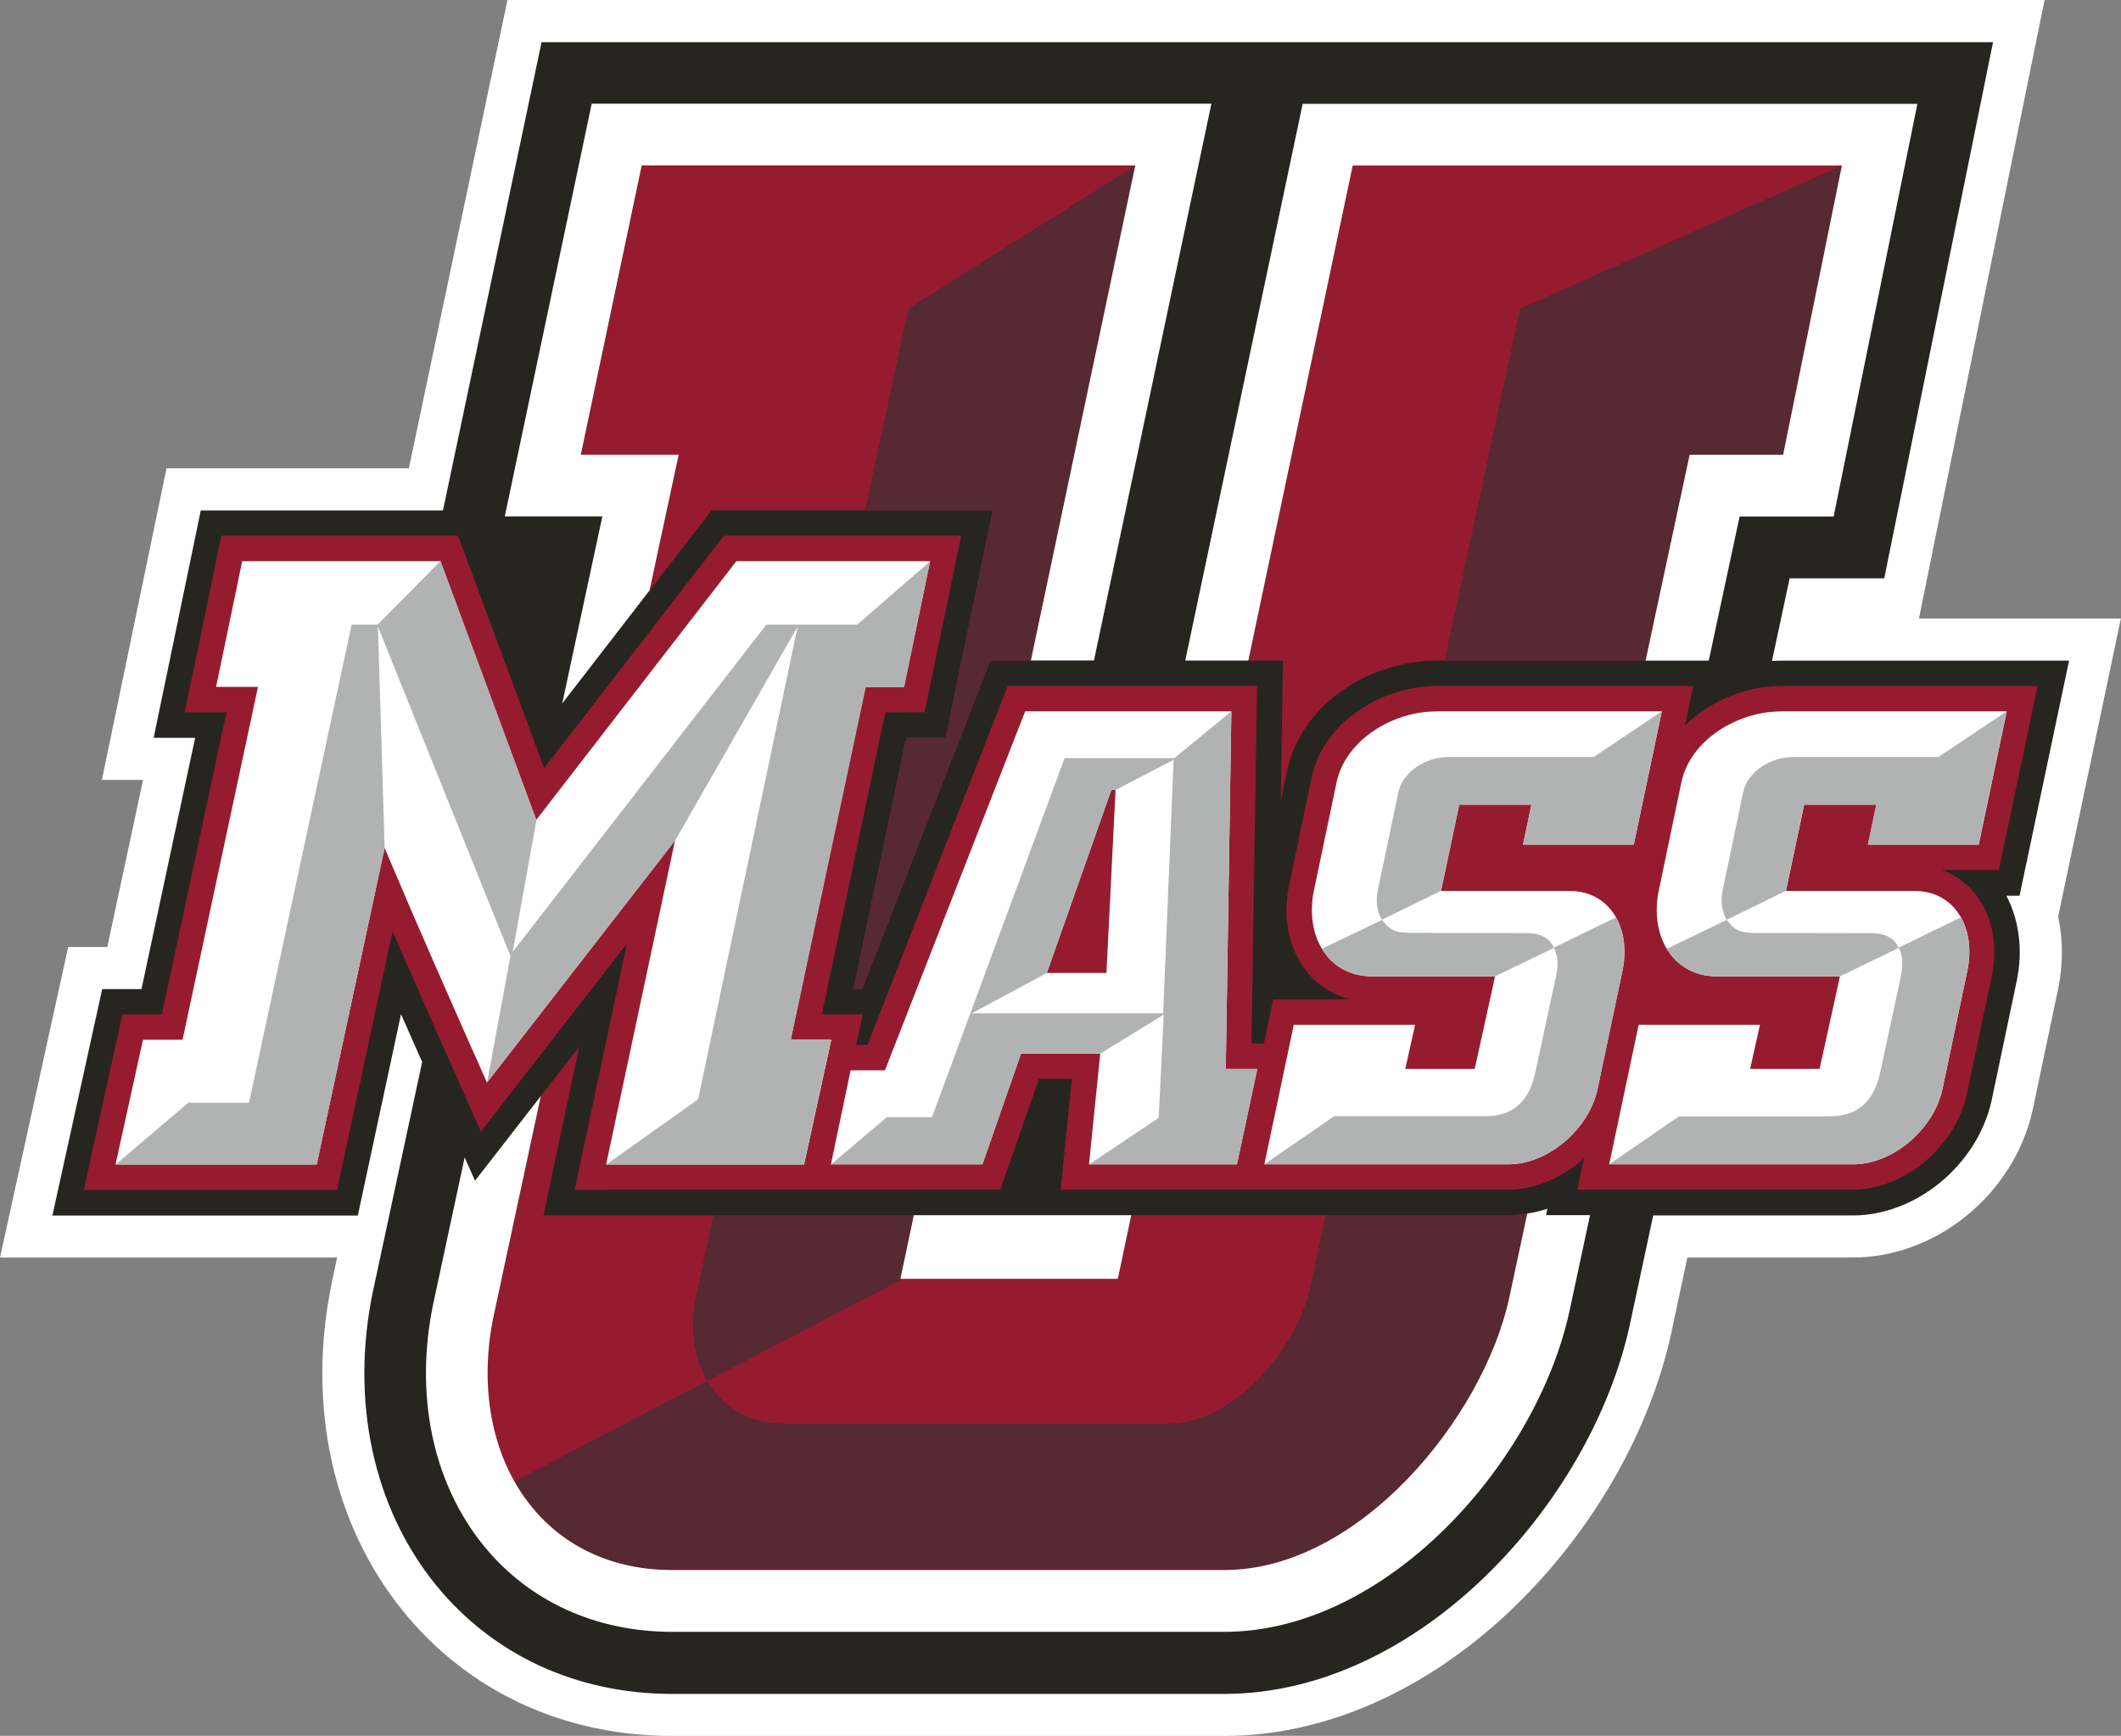 <svg viewBox="0 0 270 220.95" xmlns="http://www.w3.org/2000/svg" id="Layer_2">
  <rect x="0" y="0" width="270" height="220.95" fill="#808080" stroke="none"/>
  <defs>
    <style>
      .cls-1 {
        fill: #971b2f;
      }

      .cls-2 {
        fill: #b1b3b3;
      }

      .cls-3 {
        fill: #fff;
      }

      .cls-4 {
        fill: #27251f;
      }

      .cls-5 {
        fill: #572932;
      }
    </style>
  </defs>
  <g data-sanitized-data-name="Layer_1" data-name="Layer_1" id="Layer_1-2">
    <g>
      <path d="M270,78.73h-25.72L260.27,0H64.6l-12.55,59.6h-30.85l-8.23,39.67h5.24l-4.55,21.27h-4.98S0,160.06,0,160.06h42.92l-.66,3.06v.05c-3.26,15.53.04,30.81,9.06,41.92,8.31,10.23,20.47,15.87,34.25,15.87h70.3c12.86,0,25.99-5.85,36.96-16.49,9.93-9.62,17.18-22.26,19.9-34.71l2.07-9.7h21.06c10.61,0,20.45-8.02,22.87-18.66l3.27-15.53c.64-3.12.63-6.27,0-9.21l7.98-37.91Z" class="cls-3"></path>
      <path d="M257.09,113.99l6.3-29.9h-36.71c-.37,0-.74.02-1.11.04l2.25-10.52h12.04l13.85-68.24H68.94l-12.55,59.6h-30.83l-6,28.95h5.28l-6.83,31.98h-5s-6.34,28.82-6.34,28.82h38.88l5.5-25.63c.91,2.07,1.81,4.1,2.69,6.09l-6.23,29.03-.02.07c-2.92,13.94-.01,27.59,7.98,37.44,7.27,8.95,17.96,13.89,30.09,13.89h70.3c24.75,0,46.66-24.28,51.61-46.96l2.98-13.94h25.4c8.04,0,15.79-6.37,17.65-14.5l3.24-15.41c.79-3.87.3-7.67-1.33-10.79h1.67Z" class="cls-4"></path>
      <path d="M81.7,21.07l-7.75,36.81h12.46l-3.71,17.28,7.89-10.2h35.78l-6,28.92-5.01.02-6.72,31.97h1.12l16.32-41.79h5.15l13.29-63.01h-62.83,0ZM172.2,21.07l-13.29,63.01h4.41l-.28,17.85.77-3.69c1.96-9.21,11.26-14.16,19.01-14.16h26.68l5.6-26.21h11.9l7.47-36.81h-62.27ZM73.73,133.23l-4.85,6.24-6.01,28c-3.6,17.16,5.54,32.38,22.7,32.38h70.3c17.16,0,32.94-19.37,36.26-34.59l2.31-10.78c-.8.13-1.61.19-2.42.19h-47.99l-1.71,8.1h-27.68l1.71-8.1h-8.76v.02h-38.41l4.56-21.46Z" class="cls-1"></path>
      <path d="M144.52,21.07l-28.88,18.2-5.52,25.69h16.25l-6,28.92-5.01.02-6.72,31.97h1.12l16.32-41.78h5.15l13.29-63.01h0ZM234.47,21.07l-40.96,18.2-9.62,44.82h25.59l5.61-26.21h11.9l7.47-36.81h0ZM194.43,154.48c-.8.13-1.61.19-2.42.19h-23.26l-1.98,9.24c-1.66,7.61-9.55,17.3-18.13,17.3h-48.71c-4.55,0-7.96-2.16-9.9-5.45l-24.53,12.79c3.83,6.83,10.77,11.31,20.07,11.31h70.3c17.16,0,32.93-19.37,36.26-34.59l2.31-10.78h0ZM116.34,154.68l-25.53.02-2.22,10.33c-.84,4.02-.27,7.82,1.44,10.74l24.9-12.99h-.29l1.71-8.1Z" class="cls-5"></path>
      <path d="M259.4,87.32h-32.72c-4.25,0-8.96,1.82-12.19,5.05l1.06-5.05h-32.73c-6.57,0-14.29,4.33-15.84,11.59l-2.85,13.62c-.91,4.18-.1,8.24,2.22,11.13,1.45,1.8,3.39,3.01,5.63,3.55h-9.9l-1.19,5.62h-1.58l.71-45.51h-31.74l-17.85,45.69h-1.44l.85-3.91h-5.21l8.07-38.43,5-.02,4.66-22.46h-30.21l-22.88,29.59-10.96-29.59h-30.13l-4.66,22.47h5.31l-8.22,38.44h-5.02s-4.92,22.35-4.92,22.35h32.24l7.06-32.9c3.09,7.14,11.25,25.48,11.25,25.48l18.59-23.93-6.66,31.35,54.19-.02,4.91-14.1h4.2l-1.43,14.1h56.97c3.47,0,6.94-1.55,9.65-4l-.84,4h35.05c6.48,0,12.98-5.37,14.5-12.03l3.22-15.28c.8-3.94,0-7.73-2.18-10.4-1.13-1.39-2.59-2.4-4.25-2.98h7.31l4.93-23.43Z" class="cls-1"></path>
      <g>
        <path d="M75.32,13.21l-11.06,52.52h12.42l-5.11,23.81,11.12-14.39,3.71-17.28h-12.46l7.75-36.81h62.83l-13.29,63.01h8.03l14.95-70.87h-78.89,0ZM165.83,13.21l-14.95,70.87h8.03l13.29-63.01h62.27l-7.48,36.81h-11.9l-5.61,26.21h8.04l3.93-18.35h11.97l10.66-52.52h-78.26,0ZM30.83,71.43l-3.32,16h5.33l-9.6,44.91h-5.04s-3.49,15.88-3.49,15.88h25.6l8.65-40.29c4.15,9.83,8.65,20.03,13.03,29.86l23.94-30.81-8.77,41.24h25.2l3.47-15.88h-5.18l9.43-44.89,4.99-.02,3.32-16h-24.65l-25.48,32.94-12.2-32.94h-25.24,0ZM130.5,90.55l-17.85,45.69h-4.37l-2.5,11.96h19.28l4.91-14.1h10.09l-1.43,14.1h18.83l2.59-12.14h-4.01l.71-45.52h-26.24ZM182.82,90.55c-5.44,0-11.51,3.57-12.67,9.01l-2.86,13.65c-1.25,5.71,1.61,11.07,7.41,11.07h15.62l-2.59,11.78h-8.84l1.25-5.62h-15.44l-3.75,17.76h31.06c5,0,10.17-4.37,11.33-9.46l3.21-15.26c1.07-5.27-1.52-10.08-6.78-10.08h-16.33l2.32-10.98h9.19l-1.07,5.08h14.1l3.57-16.96h-28.74ZM226.71,90.55c-5.44,0-11.51,3.57-12.67,9.01l-2.85,13.65c-1.25,5.71,1.61,11.07,7.41,11.07h15.62l-2.59,11.78h-8.84l1.25-5.62h-15.44l-3.75,17.76h31.06c5,0,10.18-4.37,11.34-9.46l3.21-15.26c1.07-5.27-1.52-10.08-6.78-10.08h-16.33l2.32-10.98h9.19l-1.07,5.08h14.1l3.57-16.96h-28.74,0ZM141.47,100.55h.54l-1.16,23.29h-7.59l8.21-23.29h0ZM68.88,139.47l-8.41,10.82-1.32-2.96-3.98,18.53c-2.44,11.62-.11,22.87,6.39,30.87,5.75,7.08,14.27,10.98,23.99,10.98h70.3c20.65,0,39.73-21.49,43.94-40.81l2.62-12.23h-5.6l.17-.81c-.84.27-1.7.48-2.56.61l-2.31,10.78c-3.32,15.22-19.1,34.59-36.26,34.59h-70.3c-17.16,0-26.29-15.22-22.7-32.38l6.01-28h0ZM116.33,154.68l-1.71,8.1h27.68l1.71-8.1h-27.68Z" class="cls-3"></path>
        <path d="M56.07,71.43l-8.01,8.08h-3.3l-13.06,60.85h-7.73l-9.25,7.87h25.6l8.65-40.29-.86-28.19,16.87,41.94-2.98,16.12,23.94-30.81,15.6-27.25-12.67,60.18-11.69,8.3h25.16l3.47-15.88h-5.13l9.54-44.9h4.88s3.32-16.01,3.32-16.01l-9.31,8.07h-11.56l-32.28,41.65,3.02-16.78-12.2-32.95h0ZM211.56,90.54l-8.7,5.82h-18.52c-2.72,0-5.76,1.78-6.34,4.51l-1.06,5.05s-1.06,5.15-1.52,7.26c-.45,2.11.16,3.34.51,3.91l-7.66,3.68c1.27,2.12,3.47,3.51,6.42,3.51h15.62l7.51-3.63c.37.77.64,1.9.27,3.56l-2.65,12.31c-.69,3.18-2.4,5.56-6.39,5.56h-19.21l-8.88,6.11h31.06c5,0,10.17-4.37,11.33-9.46l3.21-15.26c.5-2.49.19-4.88-.83-6.71l-7.93,3.86c-.59-1.31-1.79-1.85-3.48-1.85,0,0-12.63-.03-14.8-.03s-2.76-.56-3.59-1.68l7.51-3.67,2.32-10.98h9.19l-1.07,5.09h14.1l3.57-16.96h0ZM255.45,90.54l-8.7,5.82h-18.52c-2.72,0-5.76,1.78-6.34,4.51l-1.05,5.05s-1.06,5.15-1.52,7.26c-.46,2.11.16,3.34.51,3.91l-7.66,3.68c1.27,2.12,3.46,3.51,6.42,3.51h15.62l7.51-3.63c.37.77.64,1.9.27,3.56l-2.65,12.31c-.7,3.18-2.41,5.57-6.4,5.57h-19.21l-8.88,6.11h31.06c5,0,10.17-4.37,11.33-9.46l3.21-15.26c.5-2.49.2-4.88-.83-6.71l-7.93,3.86c-.59-1.31-1.79-1.85-3.48-1.85,0,0-12.63-.03-14.8-.03s-2.76-.56-3.59-1.68l7.51-3.67,2.32-10.98h9.19l-1.07,5.09h14.1l3.57-16.96ZM156.74,90.55l-7.25,5.95h-13.97l-16.88,45.7h-5.74l-7.11,6.01h19.28l4.91-14.1h10.08l8.08-4.96-.64,13.14-8.87,5.93h18.83l2.59-12.14h-4.01l.71-45.52h0ZM149.4,96.71l-1.33,32.27h-24.37l9.56-5.13,8.21-23.29h.53l7.39-3.84h0Z" class="cls-2"></path>
      </g>
    </g>
  </g>
</svg>